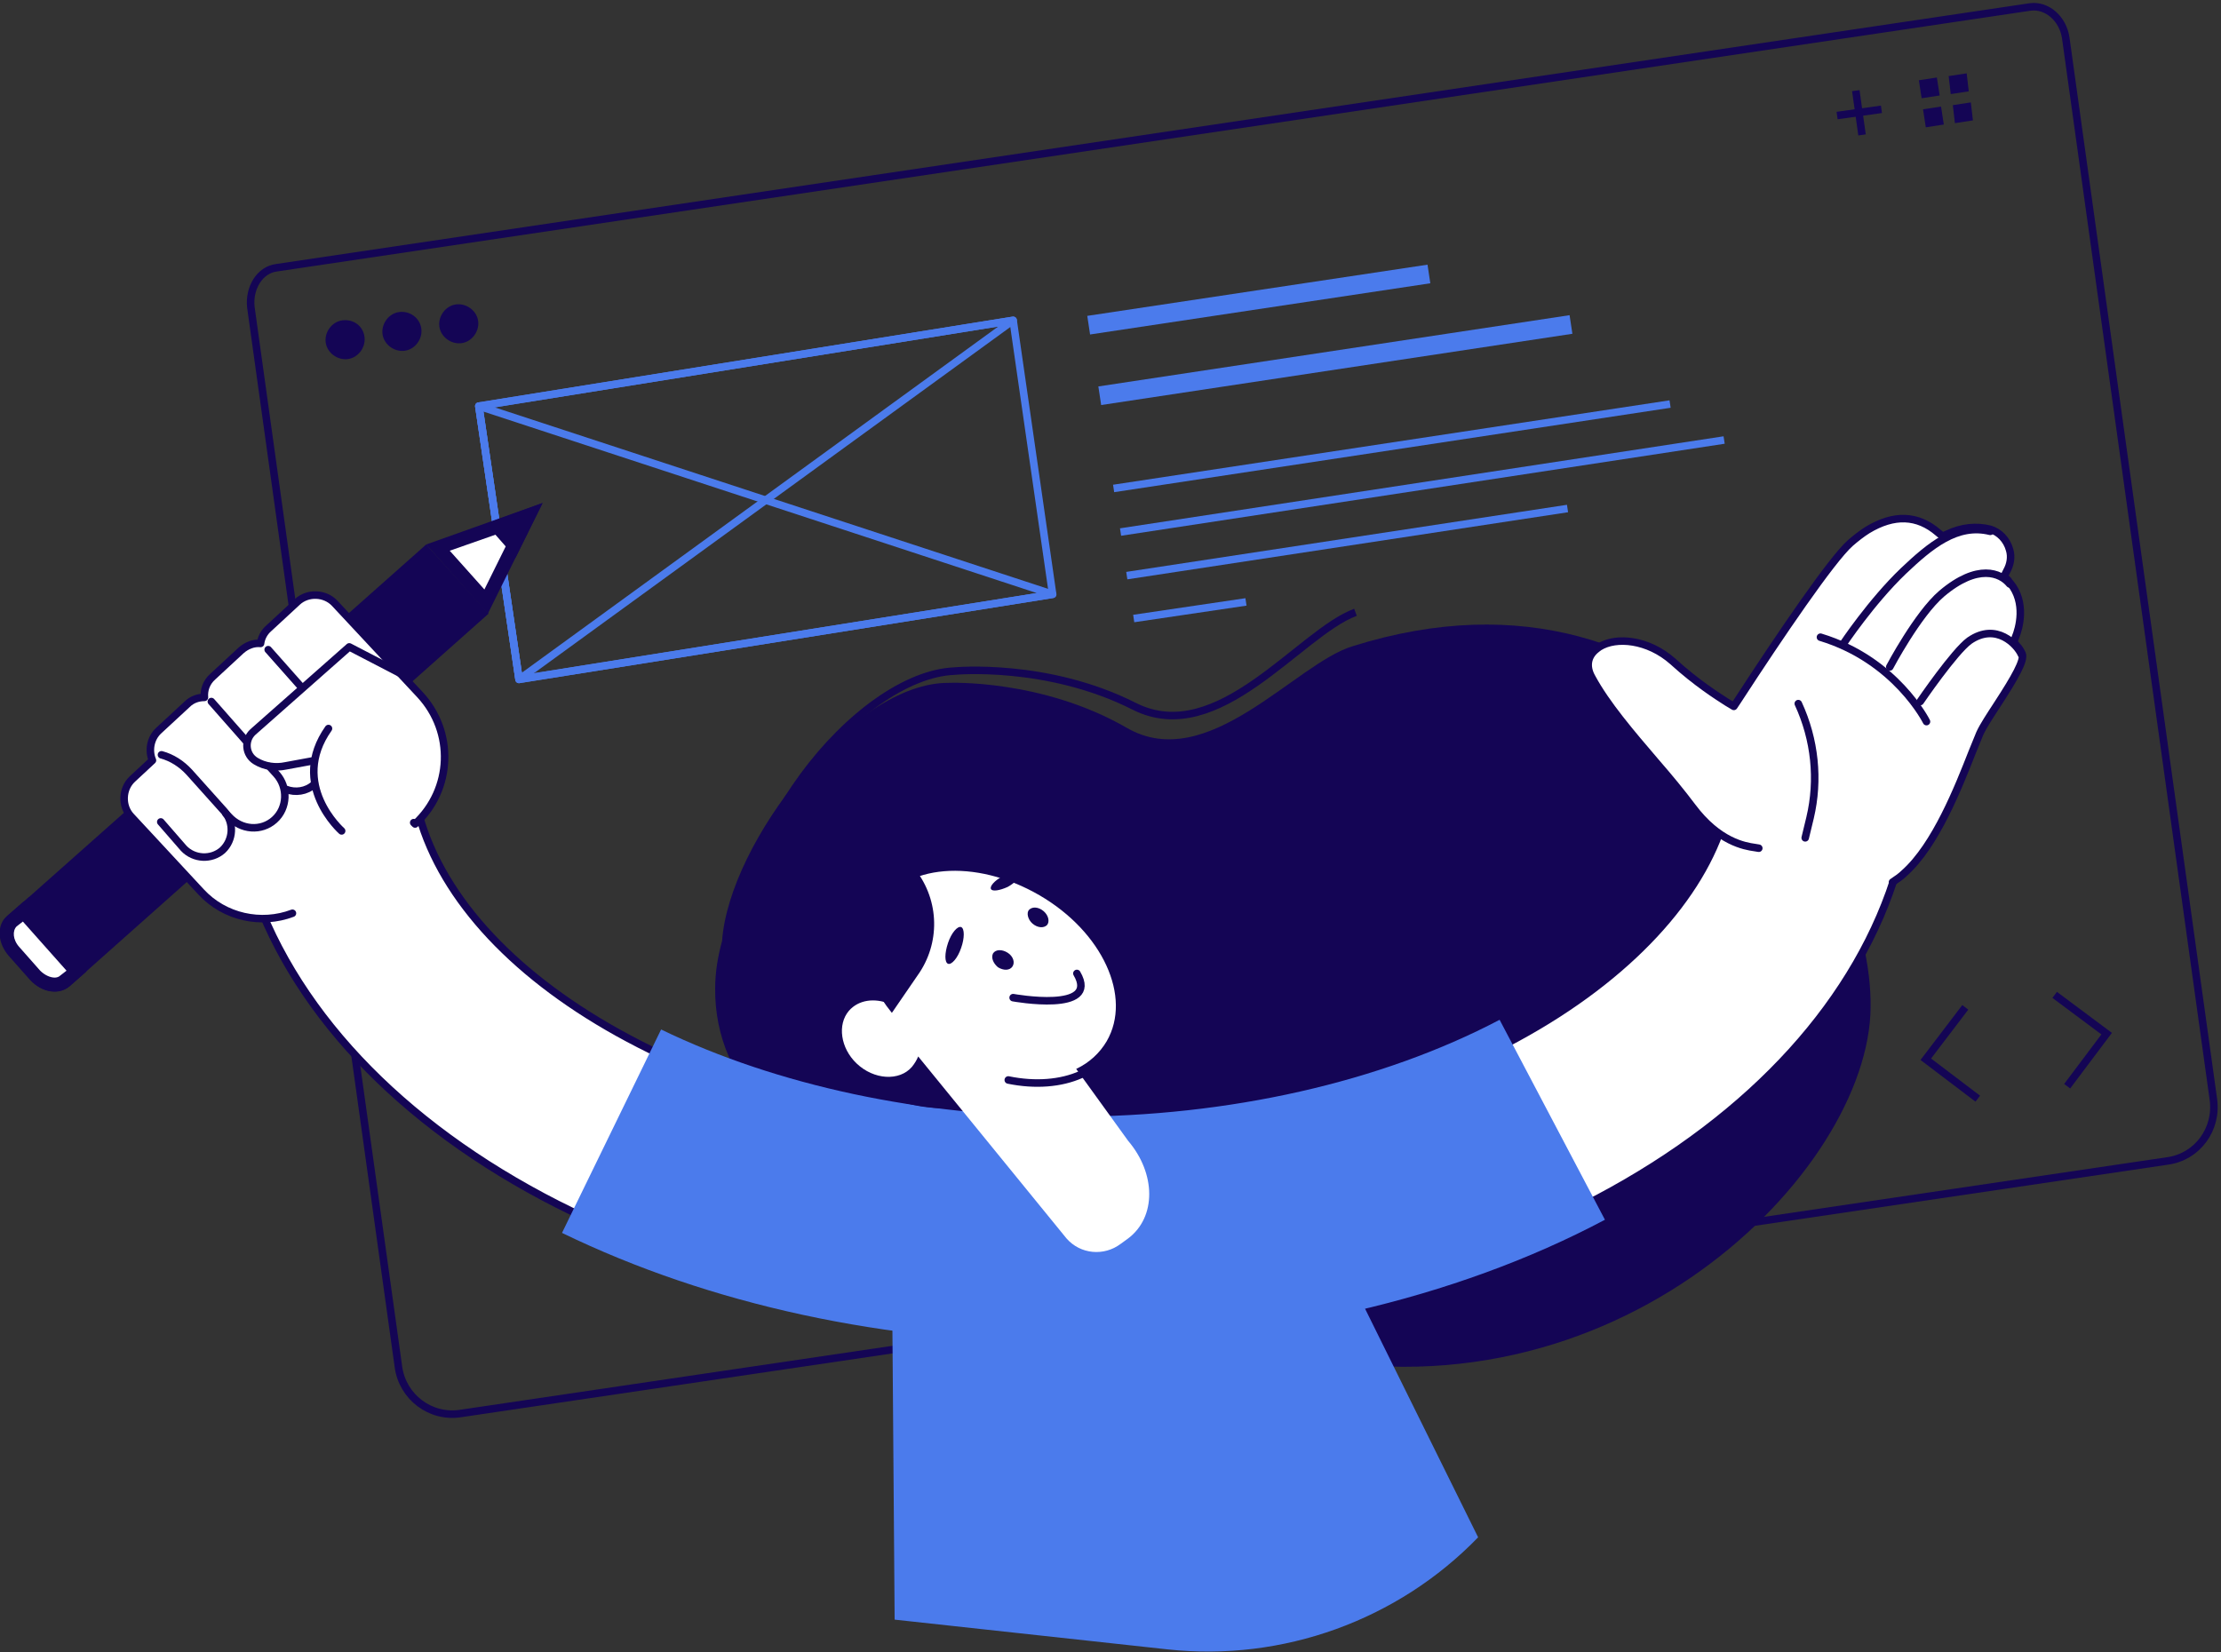 <svg width="590" height="439" viewBox="0 0 590 439" fill="none" xmlns="http://www.w3.org/2000/svg">
<rect x="0" y="0" width="590" height="439" fill="#333333" stroke="none"/>
<g clip-path="url(#clip0_65_2052)">
<path d="M279.629 157.915L137.881 180.527L127.204 107.911L269.136 85.116L279.629 157.915Z" stroke="#4B7BEC" stroke-width="2" stroke-miterlimit="10" stroke-linecap="round" stroke-linejoin="round"/>
<path d="M279.629 157.914L137.881 180.526L127.204 107.911L279.629 157.914Z" stroke="#4B7BEC" stroke-width="2" stroke-miterlimit="10" stroke-linecap="round" stroke-linejoin="round"/>
<path d="M269.136 85.116L127.204 107.911L137.881 180.527L269.136 85.116Z" stroke="#4B7BEC" stroke-width="2" stroke-miterlimit="10" stroke-linecap="round" stroke-linejoin="round"/>
<path d="M295.828 129.788L443.651 107.36" stroke="#4B7BEC" stroke-width="2" stroke-miterlimit="10"/>
<path d="M297.669 141.37L458.009 116.919" stroke="#4B7BEC" stroke-width="2" stroke-miterlimit="10"/>
<path d="M299.326 152.951L416.405 135.119" stroke="#4B7BEC" stroke-width="2" stroke-miterlimit="10"/>
<path d="M301.167 164.349L330.989 159.937" stroke="#4B7BEC" stroke-width="2" stroke-miterlimit="10"/>
<path d="M289.201 86.403L379.588 72.799" stroke="#4B7BEC" stroke-width="5" stroke-miterlimit="10"/>
<path d="M292.146 105.154L417.326 86.219" stroke="#4B7BEC" stroke-width="5" stroke-miterlimit="10"/>
<path d="M575.825 308.477C583.741 307.374 589.08 300.02 587.975 292.115L548.764 10.111C548.028 4.964 543.794 1.287 539.376 1.838L73.451 71.145C69.033 71.696 66.087 76.476 66.64 81.623L105.85 363.26C106.955 371.165 114.318 376.864 122.418 375.577L575.825 308.477Z" stroke="#140555" stroke-width="2"/>
<path d="M96.83 89.528C97.198 92.286 95.173 95.043 92.412 95.411C89.65 95.778 86.889 93.756 86.521 90.999C86.153 88.241 88.178 85.484 90.939 85.116C93.885 84.748 96.462 86.587 96.83 89.528Z" fill="#140555"/>
<path d="M111.925 87.322C112.293 90.079 110.268 92.837 107.507 93.205C104.746 93.572 101.984 91.55 101.616 88.793C101.248 86.035 103.273 83.278 106.034 82.91C108.98 82.542 111.557 84.564 111.925 87.322Z" fill="#140555"/>
<path d="M127.02 85.3C127.389 88.058 125.364 90.815 122.602 91.183C119.841 91.55 117.08 89.528 116.711 86.771C116.343 84.013 118.368 81.256 121.13 80.888C123.891 80.52 126.652 82.543 127.02 85.3Z" fill="#140555"/>
<path d="M522.072 267.665L511.579 281.453L525.385 291.931" stroke="#140555" stroke-width="2"/>
<path d="M545.819 264.356L559.626 274.651L549.133 288.622" stroke="#140555" stroke-width="2"/>
<path d="M492.986 24.082L494.643 35.848" stroke="#140555" stroke-width="2"/>
<path d="M499.797 29.046L488.016 30.7" stroke="#140555" stroke-width="2"/>
<path d="M514.524 20.59L509.738 21.325L510.474 26.105L515.261 25.37L514.524 20.59Z" fill="#140555"/>
<path d="M515.629 28.311L510.843 29.046L511.579 33.826L516.365 33.091L515.629 28.311Z" fill="#140555"/>
<path d="M522.44 19.487L517.654 20.222L518.206 25.002L522.992 24.267L522.44 19.487Z" fill="#140555"/>
<path d="M523.545 27.208L518.758 27.943L519.311 32.723L524.097 31.988L523.545 27.208Z" fill="#140555"/>
<path d="M299.326 193.395C276.683 180.343 252.016 181.446 252.016 181.446C226.612 181.262 193.66 223.728 191.819 250.017C190.715 254.061 189.978 258.289 189.978 262.701C189.794 288.622 210.78 307.19 236.552 309.947C290.674 315.646 294.356 347.082 336.512 358.296C425.426 382.011 494.459 313.992 496.852 269.687C499.061 227.773 449.91 143.208 359.339 171.703C344.059 176.299 320.864 205.896 299.326 193.395Z" fill="#140555"/>
<path d="M360.075 162.695C345.164 168.21 323.626 198.91 301.351 187.696C278.156 175.931 253.488 178.321 253.488 178.321C228.084 179.424 191.083 223.544 196.053 262.885C199.183 288.622 219.248 308.66 245.02 307.374L259.379 306.638C267.295 307.557 274.29 307.925 279.077 308.477C301.535 310.499 301.719 331.272 313.685 340.648C325.651 350.024 335.039 338.626 347.373 350.207" stroke="#140555" stroke-width="2" stroke-miterlimit="10"/>
<path d="M284.599 350.575C233.423 350.575 183.719 338.994 144.325 318.036C102.905 295.976 74.74 264.54 65.167 229.428C61.669 216.743 69.033 203.507 81.919 200.014C94.621 196.521 107.875 203.874 111.373 216.743C117.632 239.171 137.329 260.128 166.967 275.938C199.551 293.402 241.339 302.962 284.783 302.962C381.245 302.962 446.044 258.841 458.009 217.478C461.691 204.794 474.946 197.44 487.648 201.117C500.35 204.794 507.713 218.03 504.031 230.714C493.906 265.459 465.741 296.528 424.506 318.404C385.111 339.178 335.407 350.575 284.599 350.575Z" fill="white" stroke="#140555" stroke-width="2" stroke-miterlimit="10" stroke-linecap="round" stroke-linejoin="round"/>
<path d="M502.743 234.391C503.847 233.656 504.952 232.92 505.872 232.001C514.156 224.648 520.231 209.205 523.913 199.83C524.833 197.624 525.57 195.785 525.938 194.866C526.858 192.844 528.699 190.086 530.724 186.961C535.142 180.159 537.903 175.38 537.167 173.725C536.799 172.99 536.431 172.254 535.694 171.519L534.958 170.6L535.326 169.497C536.431 166.923 538.272 160.121 534.038 154.974C533.854 154.79 533.669 154.606 533.485 154.238L532.381 153.135L533.117 151.665C534.038 150.01 534.406 147.988 533.854 146.15C533.117 143.392 531.092 141.37 528.699 140.635C525.017 139.715 521.151 140.083 517.286 141.921L515.997 142.473L514.893 141.554C509.37 136.774 503.111 136.59 496.116 140.818C494.643 141.738 492.986 143.024 491.513 144.311C486.543 148.723 472.921 168.761 461.691 186.042L460.587 187.697L458.746 186.594C456.169 184.939 450.646 181.446 444.387 175.747C437.76 169.864 429.292 169.129 424.874 171.887C424.69 172.071 424.322 172.254 424.137 172.438C421.744 174.277 421.192 177.034 422.849 179.975C426.715 187.145 433.342 194.866 439.785 202.403C443.467 206.632 446.78 210.676 449.541 214.353C456.537 223.728 463.532 224.831 466.109 225.199L467.214 225.383" fill="white"/>
<path d="M502.743 234.391C503.847 233.656 504.952 232.92 505.872 232.001C514.156 224.648 520.231 209.205 523.913 199.83C524.833 197.624 525.57 195.785 525.938 194.866C526.858 192.844 528.699 190.086 530.724 186.961C535.142 180.159 537.903 175.38 537.167 173.725C536.799 172.99 536.431 172.254 535.694 171.519L534.958 170.6L535.326 169.497C536.431 166.923 538.272 160.121 534.038 154.974C533.854 154.79 533.669 154.606 533.485 154.238L532.381 153.135L533.117 151.665C534.038 150.01 534.406 147.988 533.854 146.15C533.117 143.392 531.092 141.37 528.699 140.635C525.017 139.715 521.151 140.083 517.286 141.921L515.997 142.473L514.893 141.554C509.37 136.774 503.111 136.59 496.116 140.818C494.643 141.738 492.986 143.024 491.513 144.311C486.543 148.723 472.921 168.761 461.691 186.042L460.587 187.697L458.746 186.594C456.169 184.939 450.646 181.446 444.387 175.747C437.76 169.864 429.292 169.129 424.874 171.887C424.69 172.071 424.322 172.254 424.137 172.438C421.744 174.277 421.192 177.034 422.849 179.975C426.715 187.145 433.342 194.866 439.785 202.403C443.467 206.632 446.78 210.676 449.541 214.353C456.537 223.728 463.532 224.831 466.109 225.199L467.214 225.383" stroke="#140555" stroke-width="2" stroke-miterlimit="10" stroke-linecap="round" stroke-linejoin="round"/>
<path d="M489.489 171.335C489.489 171.335 497.036 159.937 505.688 151.665C512.684 145.047 519.863 138.98 528.699 141.186" stroke="#140555" stroke-width="2" stroke-miterlimit="10" stroke-linecap="round" stroke-linejoin="round"/>
<path d="M533.853 155.158C531.46 152.216 525.385 149.642 515.813 157.731C509.37 163.246 502.006 177.218 502.006 177.218" stroke="#140555" stroke-width="2" stroke-miterlimit="10" stroke-linecap="round" stroke-linejoin="round"/>
<path d="M510.106 186.409C510.106 186.409 519.126 173.173 523.176 170.232C530.356 165.268 535.878 171.335 536.983 173.909" stroke="#140555" stroke-width="2" stroke-miterlimit="10" stroke-linecap="round" stroke-linejoin="round"/>
<path d="M511.763 191.741C511.763 191.741 503.663 175.38 483.598 169.313" stroke="#140555" stroke-width="2" stroke-miterlimit="10" stroke-linecap="round" stroke-linejoin="round"/>
<path d="M477.707 186.961C482.125 196.521 483.229 207.183 480.836 217.294L479.548 222.626" stroke="#140555" stroke-width="2" stroke-miterlimit="10" stroke-linecap="round" stroke-linejoin="round"/>
<path d="M284.599 356.825C235.448 356.825 188.69 346.715 149.295 327.596L175.619 273.548C206.362 288.439 245.02 296.711 284.415 296.711C326.387 296.711 366.886 287.519 398.365 270.974L426.346 324.103C386.584 345.244 336.144 356.825 284.599 356.825Z" fill="#4B7BEC"/>
<path d="M349.03 320.242L392.659 408.484C371.304 430.544 340.746 441.574 310.187 438.265L237.657 430.36L236.737 309.764L349.03 320.242Z" fill="#4B7BEC"/>
<path d="M242.443 260.679L269.136 221.706C253.673 213.433 233.975 216.375 221.825 230.162C207.651 246.156 209.123 270.606 225.139 284.762C240.234 297.998 262.693 297.63 277.052 284.21L242.443 260.679Z" fill="#140555"/>
<path d="M233.239 241.376C229.005 248.73 230.478 258.289 236.368 266.746C232.318 265.091 228.084 265.643 225.507 268.584C222.378 272.261 223.298 278.511 227.532 282.555C232.134 286.968 238.946 287.335 242.259 283.475C242.996 282.555 243.548 281.636 243.916 280.717L283.311 329.066C286.992 333.294 293.251 333.846 297.669 330.537L299.694 329.066C307.242 323.367 307.058 311.785 299.694 303.145L285.888 284.026C289.386 282.372 292.147 279.798 293.988 276.673C300.799 264.907 292.883 247.627 276.131 237.883C259.011 227.956 240.05 229.611 233.239 241.376Z" fill="white"/>
<path d="M287.177 285.497C281.838 287.887 275.027 288.438 267.847 286.968" stroke="#140555" stroke-width="2" stroke-miterlimit="10" stroke-linecap="round" stroke-linejoin="round"/>
<path d="M263.245 236.229C263.613 236.965 265.638 236.597 267.663 235.678C269.688 234.575 270.977 233.104 270.609 232.369C270.24 231.633 268.215 232.001 266.19 232.92C264.166 234.023 262.877 235.494 263.245 236.229Z" fill="#140555"/>
<path d="M251.832 256.083C252.752 256.451 254.409 254.613 255.329 251.855C256.25 249.282 256.25 246.708 255.329 246.34C254.409 245.973 252.752 247.811 251.832 250.568C250.911 253.326 250.911 255.716 251.832 256.083Z" fill="#140555"/>
<path d="M286.072 258.657C292.331 269.32 269.136 265.091 269.136 265.091" stroke="#140555" stroke-width="2" stroke-miterlimit="10" stroke-linecap="round" stroke-linejoin="round"/>
<path d="M274.29 245.421C275.579 246.524 277.236 246.708 278.156 245.789C278.893 244.869 278.524 243.215 277.236 242.112C275.947 241.009 274.29 240.825 273.37 241.744C272.634 242.48 273.002 244.318 274.29 245.421Z" fill="#140555"/>
<path d="M265.086 257.003C266.559 257.922 268.216 257.922 268.952 256.819C269.688 255.716 269.136 254.061 267.663 253.142C266.191 252.223 264.534 252.223 263.797 253.326C263.245 254.429 263.797 255.9 265.086 257.003Z" fill="#140555"/>
<path d="M243.18 231.082C242.996 231.082 242.996 231.082 243.18 231.082C237.841 232.368 233.607 235.31 231.03 239.722C226.428 247.994 229.005 259.392 236.921 269.136L243.732 259.208C249.807 250.752 249.623 239.354 243.18 231.082Z" fill="#140555"/>
<path d="M6.995 238.987L23.379 257.37" stroke="#140555" stroke-width="2"/>
<path d="M113.214 144.679L2.025 243.399C-0.736 245.789 -0.552 250.569 2.577 254.062L8.1 260.312C11.045 263.805 15.832 264.54 18.593 261.966L129.782 163.063" fill="#140555"/>
<path d="M14.543 261.599C12.702 261.599 10.861 260.68 9.388 259.025L3.866 252.775C1.473 250.201 1.289 246.524 3.314 244.686L6.259 242.112L20.25 257.922L17.304 260.496C16.568 261.231 15.463 261.599 14.543 261.599Z" fill="white"/>
<path d="M6.075 244.87L17.672 257.922L16.016 259.209C15.648 259.577 15.095 259.761 14.543 259.761C13.254 259.761 11.782 259.025 10.677 257.922L5.155 251.672C3.314 249.65 3.314 247.26 4.418 246.157L6.075 244.87ZM6.259 239.539L1.841 243.399C-0.92 245.789 -0.736 250.569 2.393 254.062L7.916 260.312C9.757 262.334 12.15 263.437 14.543 263.437C16.016 263.437 17.488 262.886 18.593 261.967L23.011 258.106L6.259 239.539Z" fill="#140555"/>
<path d="M116.343 145.414L140.459 136.958L129.229 159.937L116.343 145.414Z" fill="white"/>
<path d="M136.777 140.267L128.677 156.628L119.473 146.334L136.777 140.267ZM144.141 133.649L113.214 144.679L129.598 163.063L144.141 133.649Z" fill="#140555"/>
<path d="M136.961 148.172L129.045 139.164L144.141 133.649L136.961 148.172Z" fill="#140555"/>
<path d="M77.685 242.664C69.401 245.789 59.645 243.767 53.386 236.965L34.793 216.927C32.215 214.169 32.4 209.573 35.161 206.999L40.499 202.036C39.395 199.462 39.947 196.153 42.156 194.131L49.704 187.145C50.992 185.858 52.649 185.307 54.306 185.307C54.122 183.285 54.858 181.262 56.515 179.792L64.063 172.806C65.535 171.519 67.376 170.784 69.217 170.968C69.401 169.497 70.138 168.026 71.426 166.923L78.974 159.937C81.735 157.364 86.337 157.548 88.914 160.305L111.557 184.571C120.761 194.499 120.209 209.757 110.269 218.949L109.9 218.581" fill="white"/>
<path d="M77.685 242.664C69.401 245.789 59.645 243.767 53.386 236.965L34.793 216.927C32.215 214.169 32.4 209.573 35.161 206.999L40.499 202.036C39.395 199.462 39.947 196.153 42.156 194.131L49.704 187.145C50.992 185.858 52.649 185.307 54.306 185.307C54.122 183.285 54.858 181.262 56.515 179.792L64.063 172.806C65.535 171.519 67.376 170.784 69.217 170.968C69.401 169.497 70.138 168.026 71.426 166.923L78.974 159.937C81.735 157.364 86.337 157.548 88.914 160.305L111.557 184.571C120.761 194.499 120.209 209.757 110.269 218.949L109.9 218.581" stroke="#140555" stroke-width="2" stroke-miterlimit="10" stroke-linecap="round" stroke-linejoin="round"/>
<path d="M90.755 220.787C90.755 220.787 76.765 208.47 87.258 193.58" stroke="#140555" stroke-width="2" stroke-miterlimit="10" stroke-linecap="round" stroke-linejoin="round"/>
<path d="M106.587 179.056L92.78 171.887L67.192 194.499C64.799 196.705 65.167 200.565 67.928 202.22C70.321 203.69 73.267 204.058 75.844 203.506L82.839 202.22" stroke="#140555" stroke-width="2" stroke-miterlimit="10" stroke-linecap="round" stroke-linejoin="round"/>
<path d="M71.242 172.622L79.71 182.182" stroke="#140555" stroke-width="2" stroke-miterlimit="10" stroke-linecap="round" stroke-linejoin="round"/>
<path d="M56.147 186.41L65.535 197.072" stroke="#140555" stroke-width="2" stroke-miterlimit="10" stroke-linecap="round" stroke-linejoin="round"/>
<path d="M83.392 208.47C81.367 210.309 78.421 210.676 76.028 209.757" stroke="#140555" stroke-width="2" stroke-miterlimit="10" stroke-linecap="round" stroke-linejoin="round"/>
<path d="M42.892 200.565C45.654 201.3 48.231 202.955 50.256 205.161L59.644 215.639C62.221 218.581 62.037 223.177 59.092 225.934C56.147 228.508 51.544 228.324 48.783 225.383L42.708 218.397" stroke="#140555" stroke-width="2" stroke-miterlimit="10" stroke-linecap="round" stroke-linejoin="round"/>
<path d="M71.61 203.69L73.451 205.713C76.58 209.206 76.396 214.721 72.899 217.846C69.401 220.971 64.062 220.603 60.749 216.927L60.013 216.191" stroke="#140555" stroke-width="2" stroke-miterlimit="10" stroke-linecap="round" stroke-linejoin="round"/>
</g>
<defs>
<clipPath id="clip0_65_2052">
<rect width="590" height="439" fill="white"/>
</clipPath>
</defs>
</svg>
